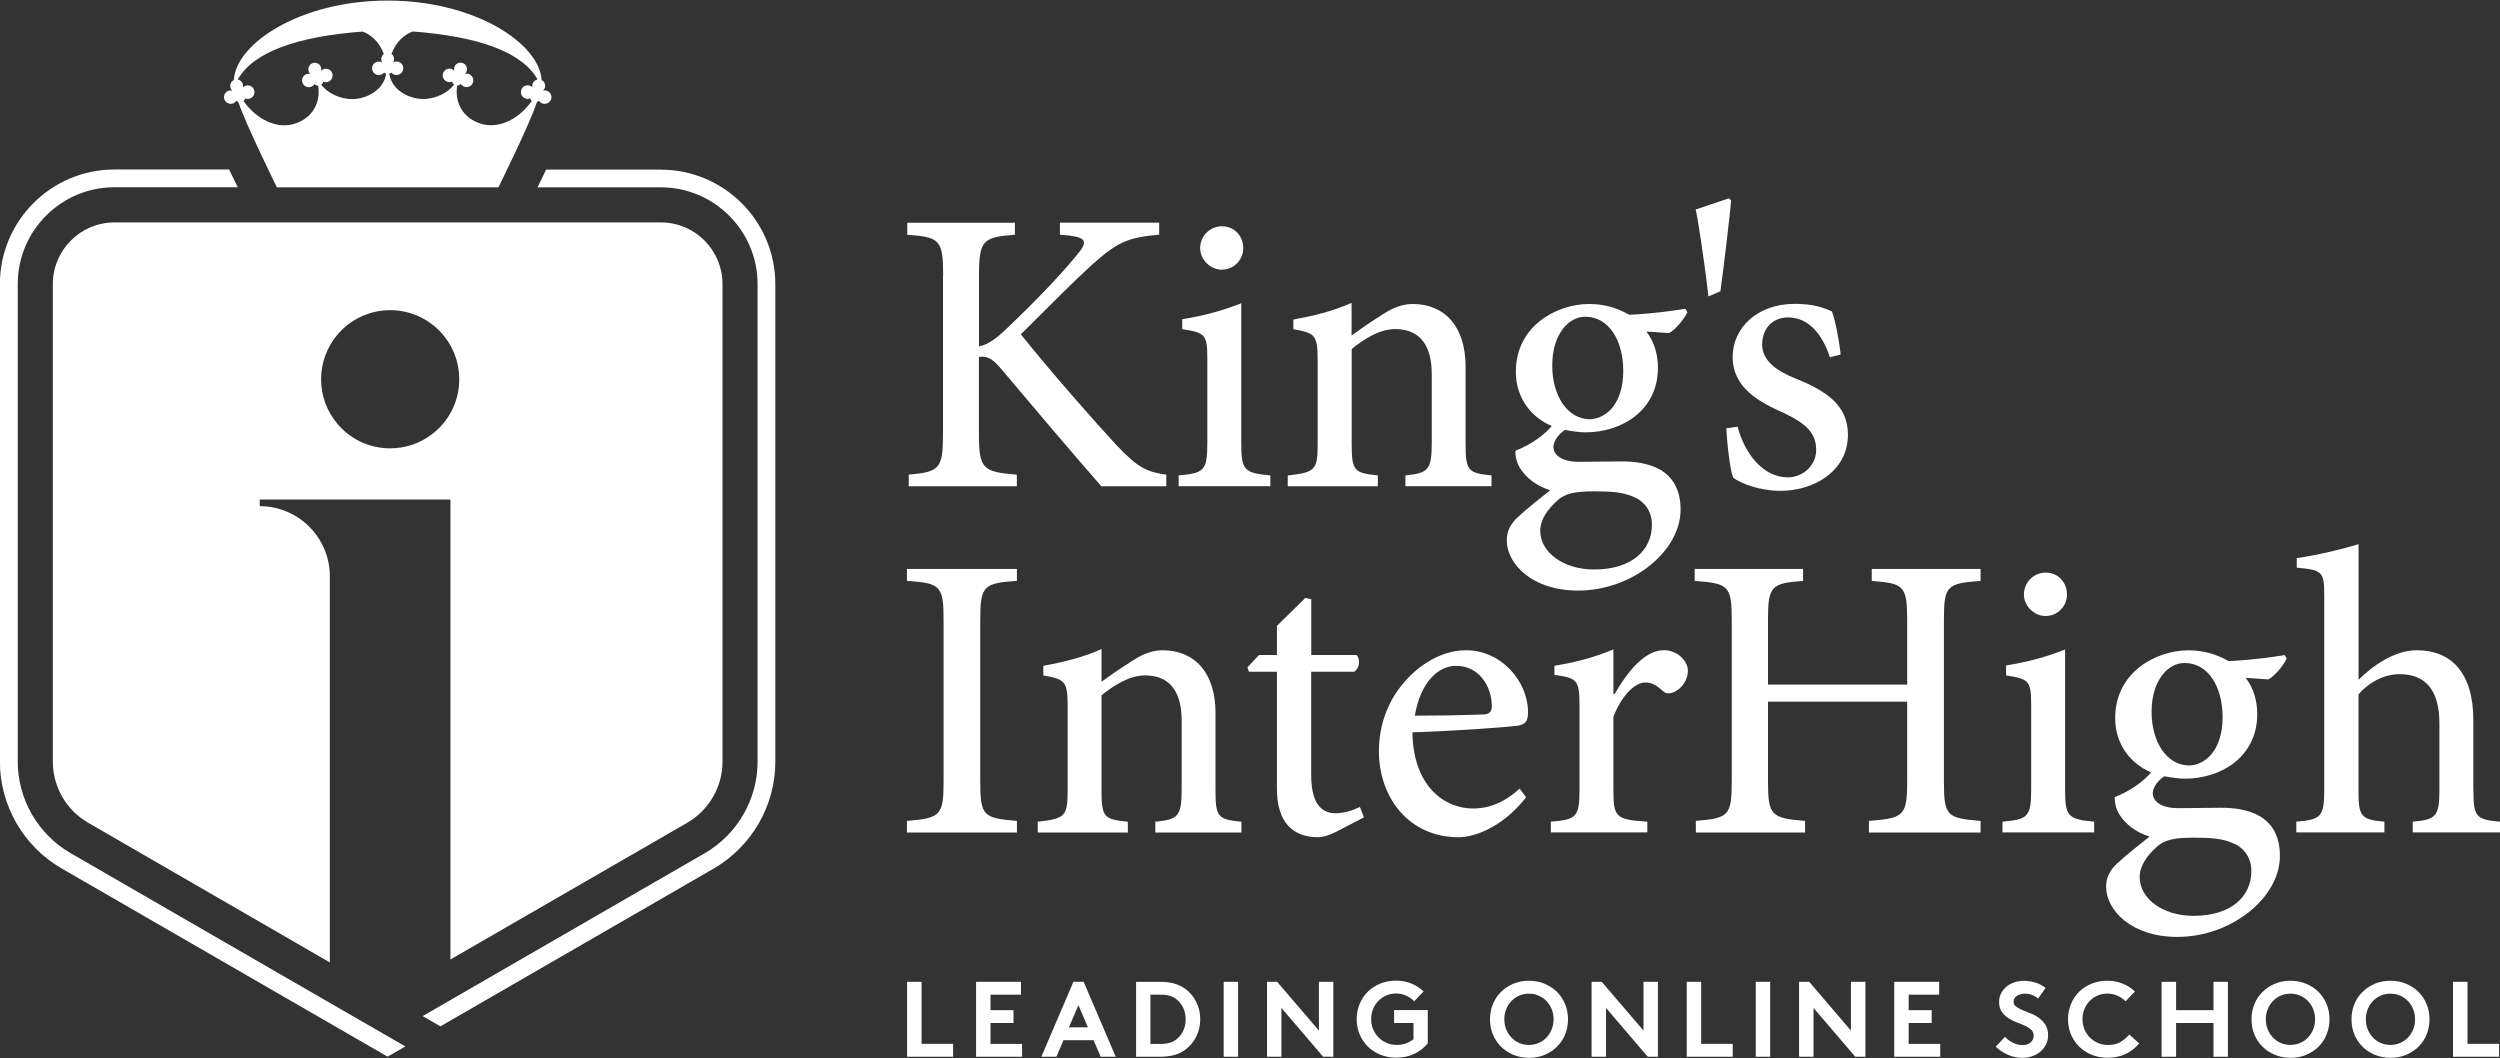 <?xml version="1.0" encoding="UTF-8"?>
<svg id="Content" xmlns="http://www.w3.org/2000/svg" width="300" height="127" viewBox="0 0 300 127">
  <rect x="0" y="0" width="300" height="127" fill="#333333" stroke="none"/>
  <defs>
    <style>
      .cls-1 {
        fill: #fff;
      }
    </style>
  </defs>
  <polygon class="cls-1" points="110.59 117.82 108.85 117.82 108.85 126.81 114.37 126.81 114.37 125.26 110.59 125.26 110.59 117.82"/>
  <polygon class="cls-1" points="118.86 122.76 121.62 122.76 121.62 121.22 118.86 121.22 118.86 119.36 122.52 119.36 122.52 117.82 117.13 117.82 117.13 126.81 122.65 126.81 122.65 125.27 118.86 125.27 118.86 122.76"/>
  <path class="cls-1" d="M128.81,117.82l-3.85,8.99h1.81l.85-1.99h3.61l.85,1.99h1.81l-3.85-8.99h-1.22ZM128.27,123.28l1.14-2.66,1.14,2.66h-2.28Z"/>
  <path class="cls-1" d="M142.24,118.67c-.37-.27-.8-.48-1.28-.63-.49-.15-1.09-.22-1.81-.22h-2.82v8.99h2.82c.72,0,1.32-.07,1.81-.22.49-.14.92-.36,1.28-.63.56-.41.99-.93,1.31-1.57.32-.63.48-1.33.48-2.08s-.16-1.45-.48-2.08c-.32-.63-.75-1.16-1.31-1.57ZM142.11,123.38c-.11.33-.28.63-.48.89-.25.32-.56.56-.93.74-.37.17-.83.26-1.37.26h-1.28v-5.91h1.28c.54,0,1,.09,1.37.26.37.18.68.42.93.74.2.26.37.55.48.89.11.33.17.69.17,1.07s-.06.73-.17,1.07Z"/>
  <rect class="cls-1" x="146.84" y="117.82" width="1.73" height="8.99"/>
  <polygon class="cls-1" points="158.27 123.67 153.26 117.82 152.04 117.82 152.04 126.81 153.77 126.81 153.77 120.95 158.78 126.81 160 126.81 160 117.82 158.27 117.82 158.27 123.67"/>
  <path class="cls-1" d="M167.31,122.76h2.31v1.94c-.26.21-.55.37-.89.5-.33.13-.71.19-1.12.19-.44,0-.84-.08-1.21-.24-.37-.16-.7-.38-.97-.65-.27-.27-.49-.6-.65-.98-.16-.38-.24-.78-.24-1.22s.07-.83.22-1.2c.15-.37.36-.7.63-.98.27-.28.59-.5.95-.66.36-.16.76-.24,1.19-.24s.85.09,1.22.26c.37.17.69.39.96.67l1.12-1.18c-.41-.39-.89-.71-1.45-.94-.56-.23-1.17-.35-1.84-.35s-1.34.12-1.93.36c-.58.24-1.08.57-1.49.98-.42.41-.74.91-.97,1.47-.23.57-.35,1.17-.35,1.81s.12,1.25.35,1.81c.24.56.56,1.05.98,1.47.42.41.92.74,1.5.98.58.24,1.22.36,1.92.36.83,0,1.57-.16,2.21-.48.64-.32,1.16-.73,1.57-1.24v-3.99h-4.04v1.54Z"/>
  <path class="cls-1" d="M186.86,119.05c-.42-.41-.91-.74-1.48-.99-.57-.24-1.21-.37-1.9-.37s-1.33.12-1.9.37c-.57.24-1.07.57-1.48.99-.41.41-.74.9-.96,1.46-.23.56-.34,1.16-.34,1.81s.11,1.24.34,1.8c.23.56.55,1.05.96,1.46.41.42.91.74,1.48.99.57.24,1.21.37,1.9.37s1.33-.12,1.9-.37c.57-.24,1.07-.57,1.48-.99.41-.41.74-.9.96-1.46.23-.56.34-1.16.34-1.8s-.11-1.24-.34-1.81c-.23-.56-.55-1.05-.96-1.46ZM186.21,123.51c-.15.37-.35.7-.62.98-.26.28-.57.5-.94.66-.36.16-.76.24-1.18.24s-.82-.08-1.18-.24c-.36-.16-.67-.38-.93-.66-.26-.28-.47-.6-.62-.98-.15-.37-.22-.77-.22-1.2s.07-.82.22-1.19c.15-.38.35-.7.62-.98.26-.28.57-.5.93-.66.36-.16.75-.24,1.18-.24s.81.08,1.18.24c.36.16.68.38.94.66.26.28.47.6.62.98.15.38.22.77.22,1.19s-.08.83-.22,1.2Z"/>
  <polygon class="cls-1" points="197.22 123.67 192.21 117.82 190.99 117.82 190.99 126.81 192.72 126.81 192.72 120.95 197.73 126.81 198.95 126.81 198.95 117.82 197.22 117.82 197.22 123.67"/>
  <polygon class="cls-1" points="204.14 117.82 202.41 117.82 202.41 126.81 207.93 126.81 207.93 125.26 204.14 125.26 204.14 117.82"/>
  <rect class="cls-1" x="210.69" y="117.82" width="1.73" height="8.99"/>
  <polygon class="cls-1" points="222.11 123.67 217.11 117.82 215.89 117.82 215.89 126.81 217.62 126.81 217.62 120.95 222.63 126.81 223.85 126.81 223.85 117.82 222.11 117.82 222.11 123.67"/>
  <polygon class="cls-1" points="229.04 122.76 231.8 122.76 231.8 121.22 229.04 121.22 229.04 119.36 232.7 119.36 232.7 117.82 227.31 117.82 227.31 126.81 232.83 126.81 232.83 125.27 229.04 125.27 229.04 122.76"/>
  <path class="cls-1" d="M244.71,122.16c-.31-.22-.64-.4-1-.54-.35-.14-.69-.28-1-.4-.31-.13-.56-.27-.77-.42-.21-.15-.31-.35-.31-.59,0-.17.04-.32.12-.44.08-.12.19-.22.32-.3.13-.08.28-.13.45-.17.17-.04.33-.06.49-.06.3,0,.59.05.87.17.28.11.51.25.69.42l.9-1.28c-.43-.32-.85-.54-1.28-.66-.42-.12-.87-.19-1.33-.19-.38,0-.74.06-1.1.17-.35.11-.67.28-.94.49-.27.22-.5.48-.67.8-.17.31-.26.67-.26,1.07,0,.51.12.92.37,1.25.25.32.55.59.9.8.3.18.62.33.96.45.34.12.65.25.93.38.28.14.52.29.71.47.19.18.28.41.28.7,0,.33-.12.59-.37.81-.24.21-.56.32-.94.32-.41,0-.8-.09-1.18-.28-.37-.19-.69-.42-.94-.71l-1.13,1.18c.46.43.97.76,1.51.99.55.24,1.13.35,1.73.35.4,0,.79-.07,1.16-.2.37-.13.69-.32.97-.55.28-.23.5-.52.67-.85.17-.33.25-.7.25-1.1,0-.51-.1-.92-.31-1.25-.21-.33-.46-.6-.77-.82Z"/>
  <path class="cls-1" d="M254.48,125.03c-.42.24-.92.37-1.51.37-.44,0-.84-.08-1.21-.24-.37-.16-.7-.38-.97-.65-.27-.27-.49-.6-.65-.98-.16-.38-.24-.78-.24-1.22s.07-.83.22-1.2c.15-.37.36-.7.63-.98.27-.28.59-.5.95-.66.36-.16.76-.24,1.19-.24s.85.09,1.22.26c.37.17.69.39.96.67l1.12-1.18c-.41-.39-.89-.71-1.45-.94-.56-.23-1.17-.35-1.84-.35s-1.34.12-1.93.36c-.58.24-1.08.57-1.49.98-.42.41-.74.91-.97,1.47-.23.57-.35,1.17-.35,1.81s.12,1.25.35,1.81c.24.56.56,1.05.98,1.47.42.41.92.74,1.5.98.58.24,1.22.36,1.93.36.83,0,1.57-.16,2.21-.48.64-.32,1.16-.73,1.57-1.24l-1.19-1.07c-.27.34-.61.63-1.03.88Z"/>
  <polygon class="cls-1" points="265.62 121.22 261.13 121.22 261.13 117.82 259.39 117.82 259.39 126.81 261.13 126.81 261.13 122.76 265.62 122.76 265.62 126.81 267.35 126.81 267.35 117.82 265.62 117.82 265.62 121.22"/>
  <path class="cls-1" d="M278.24,119.05c-.41-.41-.91-.74-1.48-.99-.57-.24-1.21-.37-1.9-.37s-1.33.12-1.9.37c-.57.24-1.07.57-1.48.99-.41.41-.74.9-.96,1.46-.23.56-.34,1.16-.34,1.81s.11,1.24.34,1.8c.23.56.55,1.05.96,1.46.41.42.91.74,1.48.99.57.24,1.21.37,1.9.37s1.33-.12,1.9-.37c.57-.24,1.07-.57,1.48-.99.42-.41.74-.9.96-1.46.23-.56.34-1.16.34-1.8s-.11-1.24-.34-1.81c-.23-.56-.55-1.05-.96-1.46ZM277.59,123.51c-.15.37-.35.7-.62.98-.26.28-.57.5-.94.66-.36.16-.76.24-1.18.24s-.82-.08-1.18-.24c-.36-.16-.67-.38-.93-.66-.26-.28-.47-.6-.62-.98-.15-.37-.22-.77-.22-1.2s.07-.82.22-1.19c.15-.38.35-.7.62-.98.26-.28.57-.5.93-.66.36-.16.75-.24,1.18-.24s.81.08,1.18.24c.36.16.68.38.94.66.26.28.47.6.62.98.15.38.22.77.22,1.19s-.08.83-.22,1.2Z"/>
  <path class="cls-1" d="M290.24,119.05c-.41-.41-.91-.74-1.48-.99-.57-.24-1.21-.37-1.9-.37s-1.33.12-1.9.37c-.57.24-1.07.57-1.48.99-.41.41-.74.9-.96,1.46-.23.56-.34,1.16-.34,1.81s.11,1.24.34,1.8c.23.56.55,1.05.96,1.46.41.42.91.74,1.48.99.57.24,1.21.37,1.9.37s1.33-.12,1.9-.37c.57-.24,1.07-.57,1.48-.99.42-.41.74-.9.96-1.46.23-.56.34-1.16.34-1.8s-.11-1.24-.34-1.81c-.23-.56-.55-1.05-.96-1.46ZM289.59,123.51c-.15.37-.35.7-.62.98-.26.28-.57.5-.94.66-.36.16-.76.24-1.18.24s-.82-.08-1.18-.24c-.36-.16-.67-.38-.93-.66-.26-.28-.47-.6-.62-.98-.15-.37-.22-.77-.22-1.2s.07-.82.22-1.19c.15-.38.35-.7.62-.98.26-.28.57-.5.93-.66.36-.16.75-.24,1.18-.24s.81.08,1.18.24c.36.16.68.38.94.66.26.28.47.6.62.98.15.38.22.77.22,1.19s-.08.83-.22,1.2Z"/>
  <polygon class="cls-1" points="296.1 117.82 294.36 117.82 294.36 126.81 299.89 126.81 299.89 125.26 296.1 125.26 296.1 117.82"/>
  <path class="cls-1" d="M122.03,98.51c-4.02-.34-4.4-.57-4.4-4.74v-19.33c0-4.16.38-4.45,4.4-4.74v-1.43h-13.2v1.43c4.02.29,4.4.57,4.4,4.74v19.33c0,4.11-.38,4.4-4.4,4.74v1.39h13.2v-1.39Z"/>
  <path class="cls-1" d="M145.86,94.77v-9.23c0-4.74-2.44-7.51-6.36-7.51-1.39,0-2.63.57-4.02,1.53-1.24.77-2.3,1.53-3.3,2.25v-3.92c-2.2,1-4.64,1.58-6.98,2.01v1.15c2.58.48,2.92.62,2.92,3.78v9.95c0,3.21-.29,3.44-3.59,3.83v1.29h10.81v-1.29c-2.87-.29-3.16-.53-3.16-3.83v-11.34c1.48-1.2,3.35-2.39,5.22-2.39,3.11,0,4.4,2.11,4.4,5.45v8.04c0,3.4-.33,3.78-3.16,4.07v1.29h10.33v-1.29c-2.82-.29-3.11-.53-3.11-3.83Z"/>
  <path class="cls-1" d="M163.18,96.83c-.67.34-1.77.76-2.92.76-1.29,0-2.92-.67-2.92-4.59v-12.39h5.17c.62-.38.77-1.43.29-2.01h-5.45v-6.7l-.72-.14-3.4,3.35v3.49h-2.15l-1.39,1.48.19.53h3.35v14.02c0,3.97,1.82,5.84,4.98,5.84.43,0,1.2-.19,2.06-.62l3.4-1.77-.48-1.24Z"/>
  <path class="cls-1" d="M183.13,95.68l-.77-1.05c-1.77,1.63-3.64,2.39-5.6,2.39-3.44,0-7.18-2.68-7.27-9.14,5.79-.19,11.86-.67,12.73-.81.91-.19,1.1-.57,1.15-1.53,0-3.88-3.3-7.51-7.42-7.51h-.05c-2.54,0-5.22,1.39-7.22,3.64-2.01,2.2-3.21,5.17-3.21,8.47,0,5.5,3.54,10.33,9.57,10.33,1.53,0,4.98-.86,8.09-4.78ZM174.71,79.9h.05c2.63,0,4.26,2.34,4.26,4.88-.05.72-.34.96-1.2.96-2.73.1-5.41.14-8.04.14.67-4.02,2.82-5.98,4.93-5.98Z"/>
  <path class="cls-1" d="M199.63,78.03c-2.3,0-4.4,2.68-5.88,5.26h-.14v-5.36c-2.39,1-4.69,1.58-7.08,1.96v1.1c2.73.38,3.01.57,3.01,3.73v10.1c0,3.21-.38,3.54-3.44,3.78v1.29h11.58v-1.29c-3.83-.24-4.07-.57-4.07-3.83v-8.76c1.05-2.68,2.63-4.11,3.83-4.11.81,0,1.34.34,2.15,1.05.29.29.72.33,1.29.1.96-.43,1.67-1.48,1.67-2.54,0-1.15-1.2-2.49-2.92-2.49Z"/>
  <path class="cls-1" d="M224.6,69.71c3.83.29,4.26.57,4.26,4.64v7.8h-16.7v-7.8c0-4.07.43-4.35,4.21-4.64v-1.44h-13.01v1.44c4.02.29,4.45.57,4.45,4.64v19.47c0,4.11-.43,4.35-4.31,4.69v1.39h13.11v-1.39c-4.02-.33-4.45-.62-4.45-4.69v-9.62h16.7v9.62c0,4.11-.43,4.35-4.59,4.69v1.39h13.4v-1.39c-4.02-.33-4.4-.57-4.4-4.69v-19.47c0-4.07.38-4.35,4.4-4.64v-1.44h-13.06v1.44Z"/>
  <path class="cls-1" d="M245.46,73.92c1.48,0,2.58-1.2,2.58-2.58,0-1.48-1.1-2.63-2.54-2.63s-2.63,1.15-2.63,2.63c0,1.39,1.24,2.58,2.58,2.58Z"/>
  <path class="cls-1" d="M251.3,98.6c-3.16-.29-3.49-.62-3.49-3.92v-16.74c-2.15.86-4.59,1.53-7.08,1.91v1.2c2.82.43,3.01.67,3.01,3.68v9.95c0,3.35-.38,3.64-3.44,3.92v1.29h11v-1.29Z"/>
  <path class="cls-1" d="M252.73,106.45c.05,2.78,3.02,5.98,8.56,5.98,6.51,0,12.3-4.74,12.3-9.71s-4.02-5.79-7.08-5.79c-1.67,0-3.35.05-5.12.05-2.2,0-3.06-.91-3.06-1.82,0-.72.72-1.58,1.39-2.01.77.14,1.63.29,2.49.29,4.26,0,8.66-2.58,8.66-7.75,0-1.77-.53-3.25-1.39-4.35l2.73.19c.81-.43,1.82-1.72,2.2-2.49l-.24-.43c-1.77.29-4.31.62-6.75.72-1.48-.86-3.11-1.29-4.74-1.29h-.1c-3.78,0-8.76,2.58-8.76,8.13,0,3.3,2.01,5.55,4.31,6.51-.77.96-2.39,2.2-4.35,2.97-.05.48.1,1.39.53,2.06.67,1.1,1.91,2.15,3.64,2.68-1.15.91-2.97,2.34-3.97,3.3-.77.72-1.29,1.67-1.24,2.77ZM262.11,79.56h.05c2.78,0,4.55,2.78,4.55,6.51s-1.87,5.69-3.97,5.79c-2.68,0-4.55-2.73-4.55-6.46s1.96-5.84,3.92-5.84ZM258.86,101.57c.91-.77,2.01-1.05,4.31-1.05h.05c2.01,0,3.44.1,4.64.62,1.44.57,2.3,1.77,2.3,3.4,0,3.02-2.39,5.36-6.94,5.36-3.68,0-6.46-2.06-6.46-4.64,0-1.39.91-2.63,2.1-3.68Z"/>
  <path class="cls-1" d="M296.8,94.82v-8.37c0-5.93-2.82-8.42-6.79-8.42-2.63,0-5.26,1.82-6.98,3.54v-16.27c-2.01.62-5.07,1.34-7.42,1.67v1.15c3.16.29,3.3.48,3.3,3.54v23.16c0,3.21-.43,3.54-3.35,3.78v1.29h10.57v-1.29c-2.87-.24-3.11-.67-3.11-3.78v-11.48c1.34-1.58,3.2-2.44,4.93-2.44,3.16,0,4.78,1.96,4.78,5.93v7.99c0,3.16-.43,3.54-3.2,3.78v1.29h10.48v-1.29c-2.87-.24-3.2-.57-3.2-3.78Z"/>
  <path class="cls-1" d="M113.16,33.08v18.95c0,4.26-.43,4.59-4.11,4.93v1.39h12.97v-1.39c-4.07-.33-4.55-.67-4.55-4.93v-9.19c.86-.14,1.53.05,2.68,1.44,4.35,5.17,8.37,9.9,12.01,14.07h7.8v-1.39c-2.34-.33-3.4-.81-5.98-3.54-2.54-2.73-7.8-8.71-11.48-13.3,3.21-3.21,6.6-6.6,8.56-8.37,3.11-2.78,4.35-3.25,8.04-3.59v-1.44h-11.91v1.44l1.1.1c2.2.29,2.25.81.81,2.49-2.15,2.63-5.36,5.88-8.13,8.52-1.39,1.34-2.34,2.06-3.49,2.3v-8.47c0-4.31.48-4.64,4.31-4.93v-1.44h-12.92v1.44c3.88.29,4.31.57,4.31,4.93Z"/>
  <path class="cls-1" d="M152.44,57.05c-3.16-.29-3.49-.62-3.49-3.92v-16.74c-2.15.86-4.59,1.53-7.08,1.91v1.2c2.82.43,3.01.67,3.01,3.68v9.95c0,3.35-.38,3.64-3.44,3.92v1.29h11v-1.29Z"/>
  <path class="cls-1" d="M146.61,32.36c1.48,0,2.58-1.2,2.58-2.58,0-1.48-1.1-2.63-2.54-2.63s-2.63,1.15-2.63,2.63c0,1.39,1.24,2.58,2.58,2.58Z"/>
  <path class="cls-1" d="M165.36,57.05c-2.87-.29-3.16-.53-3.16-3.83v-11.34c1.48-1.2,3.35-2.39,5.21-2.39,3.11,0,4.4,2.1,4.4,5.45v8.04c0,3.4-.34,3.78-3.16,4.07v1.29h10.33v-1.29c-2.82-.29-3.11-.53-3.11-3.83v-9.23c0-4.74-2.44-7.51-6.36-7.51-1.39,0-2.63.57-4.02,1.53-1.24.76-2.3,1.53-3.3,2.25v-3.92c-2.2,1-4.64,1.58-6.99,2.01v1.15c2.58.48,2.92.62,2.92,3.78v9.95c0,3.21-.29,3.44-3.59,3.83v1.29h10.81v-1.29Z"/>
  <path class="cls-1" d="M180.81,64.89c.05,2.78,3.02,5.98,8.56,5.98,6.51,0,12.3-4.74,12.3-9.71s-4.02-5.79-7.08-5.79c-1.67,0-3.35.05-5.12.05-2.2,0-3.06-.91-3.06-1.82,0-.72.72-1.58,1.39-2.01.77.14,1.63.29,2.49.29,4.26,0,8.66-2.58,8.66-7.75,0-1.77-.53-3.25-1.39-4.35l2.73.19c.81-.43,1.82-1.72,2.2-2.49l-.24-.43c-1.77.29-4.31.62-6.75.72-1.48-.86-3.11-1.29-4.74-1.29h-.1c-3.78,0-8.76,2.58-8.76,8.13,0,3.3,2.01,5.55,4.31,6.51-.77.96-2.39,2.2-4.35,2.97-.05.48.1,1.39.53,2.06.67,1.1,1.91,2.15,3.64,2.68-1.15.91-2.97,2.34-3.97,3.3-.77.72-1.29,1.67-1.24,2.78ZM190.19,38.01h.05c2.78,0,4.55,2.78,4.55,6.51s-1.87,5.69-3.97,5.79c-2.68,0-4.55-2.73-4.55-6.46s1.96-5.84,3.92-5.84ZM186.93,60.01c.91-.77,2.01-1.05,4.31-1.05h.05c2.01,0,3.44.1,4.64.62,1.44.57,2.3,1.77,2.3,3.4,0,3.01-2.39,5.36-6.94,5.36-3.68,0-6.46-2.06-6.46-4.64,0-1.39.91-2.63,2.1-3.68Z"/>
  <path class="cls-1" d="M206.45,34.95c.43-3.06,1.2-9.71,1.29-10.91l-.29-.24-3.97,1.34c.19.67,1,5.79,1.53,10.43l1.44-.62Z"/>
  <path class="cls-1" d="M214.11,49.58c2.49,1.2,3.83,2.3,3.83,4.4,0,1.96-1.67,3.3-3.4,3.3-2.97,0-5.17-2.82-6.03-6.08l-1.34.19c.05,1.82.48,5.22.81,5.93.86.67,3.16,1.58,5.69,1.58,3.92,0,8.08-2.3,8.08-6.75,0-3.44-2.49-5.21-6.22-6.7-2.15-.86-4.07-2.06-4.07-4.11,0-1.91,1.24-3.25,3.11-3.25,2.39,0,4.07,1.91,5.02,4.78l1.29-.33c-.1-1.15-.62-4.11-1.05-5.17-1.05-.48-2.34-.91-4.45-.91-4.55,0-7.46,2.92-7.46,6.36,0,3.78,3.25,5.45,6.17,6.75Z"/>
  <path class="cls-1" d="M54.06,115.13l28.41-16.4c1.31-.76,2.36-1.84,3.09-3.1.73-1.26,1.14-2.71,1.14-4.23v-57.31c0-4.09-3.31-7.4-7.4-7.4H13.74c-4.08,0-7.4,3.31-7.4,7.4v57.31c0,1.25.28,2.45.78,3.53.1.24.23.47.35.69.73,1.26,1.78,2.34,3.09,3.1l29.02,16.77v-46.34c0-4.64-3.78-8.41-8.41-8.41v-.8h22.88v55.18ZM51.72,52.19c-1.37,1.02-3.07,1.61-4.9,1.61h-.02c-2.55,0-4.84-1.16-6.35-2.99-1.2-1.44-1.92-3.28-1.92-5.29s.72-3.87,1.92-5.31c1.51-1.82,3.79-2.98,6.35-2.99h.02c4.58,0,8.29,3.71,8.29,8.3,0,2.74-1.33,5.17-3.38,6.67Z"/>
  <path class="cls-1" d="M8.46,102.37c-3.9-2.26-6.33-6.46-6.33-10.97v-57.32c0-6.4,5.2-11.61,11.6-11.61h14.8l-1.04-2.13h-13.76c-7.57,0-13.74,6.16-13.74,13.74v57.32c0,5.27,2.84,10.17,7.4,12.81l39.12,22.59,2.13-1.23-11.15-6.43-29.03-16.77Z"/>
  <path class="cls-1" d="M79.3,20.35h-13.76l-1.04,2.13h14.8c6.4,0,11.61,5.21,11.61,11.61v57.32c0,4.51-2.43,8.71-6.33,10.97l-33.86,19.55,2.13,1.23,32.79-18.93c4.56-2.64,7.4-7.55,7.4-12.81v-57.32c0-7.57-6.16-13.74-13.73-13.74Z"/>
  <path class="cls-1" d="M27.91,12.43c.2-.06.36-.19.46-.35.06.07.14.13.23.16.89,2.69,4.63,10.24,4.63,10.24h26.58s3.74-7.54,4.63-10.24c.09-.04.16-.09.23-.16.1.16.26.29.46.35.43.12.88-.12,1.01-.55.13-.43-.12-.88-.55-1-.14-.04-.29-.04-.42-.01.1-.09.18-.21.22-.35.11-.37-.07-.75-.4-.91C64.75,5.25,57.03.07,46.53.07h-.01s0,0,0,0C36,.07,28.29,5.25,28.06,9.61c-.33.16-.51.54-.4.91.04.14.12.26.22.35-.13-.03-.28-.03-.42.01-.43.13-.68.57-.55,1,.13.43.58.68,1.01.55ZM46.96,8.71c.15.18.37.29.62.29.45,0,.81-.36.81-.81s-.36-.81-.81-.81c-.15,0-.28.04-.4.11.07-.12.11-.26.11-.4,0-.25-.12-.48-.31-.62.53-1.47,1.62-2.39,2.56-2.69,7.85.59,13.1,2.45,14.97,5.75-.28.05-.52.25-.61.55-.04.14-.04.28,0,.41-.09-.1-.21-.17-.36-.22-.43-.13-.88.12-1,.55-.13.43.12.88.55,1.01.19.06.38.04.54-.03.03.12.09.23.18.32-1.5,2.14-3.92,3.39-6.09,2.73-2.18-.67-3.18-2.55-2.86-4.58.17,0,.33-.08.44-.2.1.16.26.29.46.35.43.13.88-.12,1-.55.13-.43-.12-.88-.55-1.01-.14-.04-.28-.04-.42,0,.1-.09.18-.21.22-.35.12-.41-.11-.84-.53-.96-.41-.12-.84.12-.96.53-.04.14-.04.28,0,.41-.09-.1-.22-.17-.36-.22-.43-.13-.88.12-1,.55-.12.43.12.88.55,1,.18.06.38.04.54-.03.03.15.12.28.24.37-.74.97-2.2,1.74-3.79,1.72-1.5-.02-3.69-.97-3.99-3.05.1-.02.18-.06.26-.12ZM43.5,3.79c.94.3,2.02,1.21,2.56,2.69-.19.14-.31.37-.31.62,0,.15.04.28.11.4-.12-.07-.26-.11-.4-.11-.45,0-.81.36-.81.81s.36.81.81.81c.25,0,.48-.12.62-.29.08.06.17.09.26.12-.31,2.08-2.5,3.03-4,3.05-1.59.02-3.05-.75-3.79-1.72.12-.09.21-.22.24-.37.17.07.36.09.54.03.43-.13.68-.58.55-1-.12-.43-.57-.68-1-.55-.14.04-.26.12-.36.22.04-.13.04-.27,0-.41-.12-.41-.55-.65-.96-.53-.41.12-.65.55-.53.96.04.14.12.26.22.35-.13-.03-.28-.03-.42,0-.43.13-.68.58-.55,1.01.12.43.57.68,1,.55.2-.06.36-.19.46-.35.11.12.26.2.44.2.32,2.03-.68,3.91-2.86,4.58-2.17.66-4.59-.59-6.09-2.73.09-.08.15-.19.18-.32.16.07.36.09.54.03.43-.13.68-.58.55-1.01-.13-.43-.58-.68-1-.55-.14.04-.26.12-.36.22.03-.13.04-.27,0-.41-.09-.29-.33-.5-.61-.55,1.87-3.3,7.12-5.16,14.97-5.75Z"/>
</svg>
